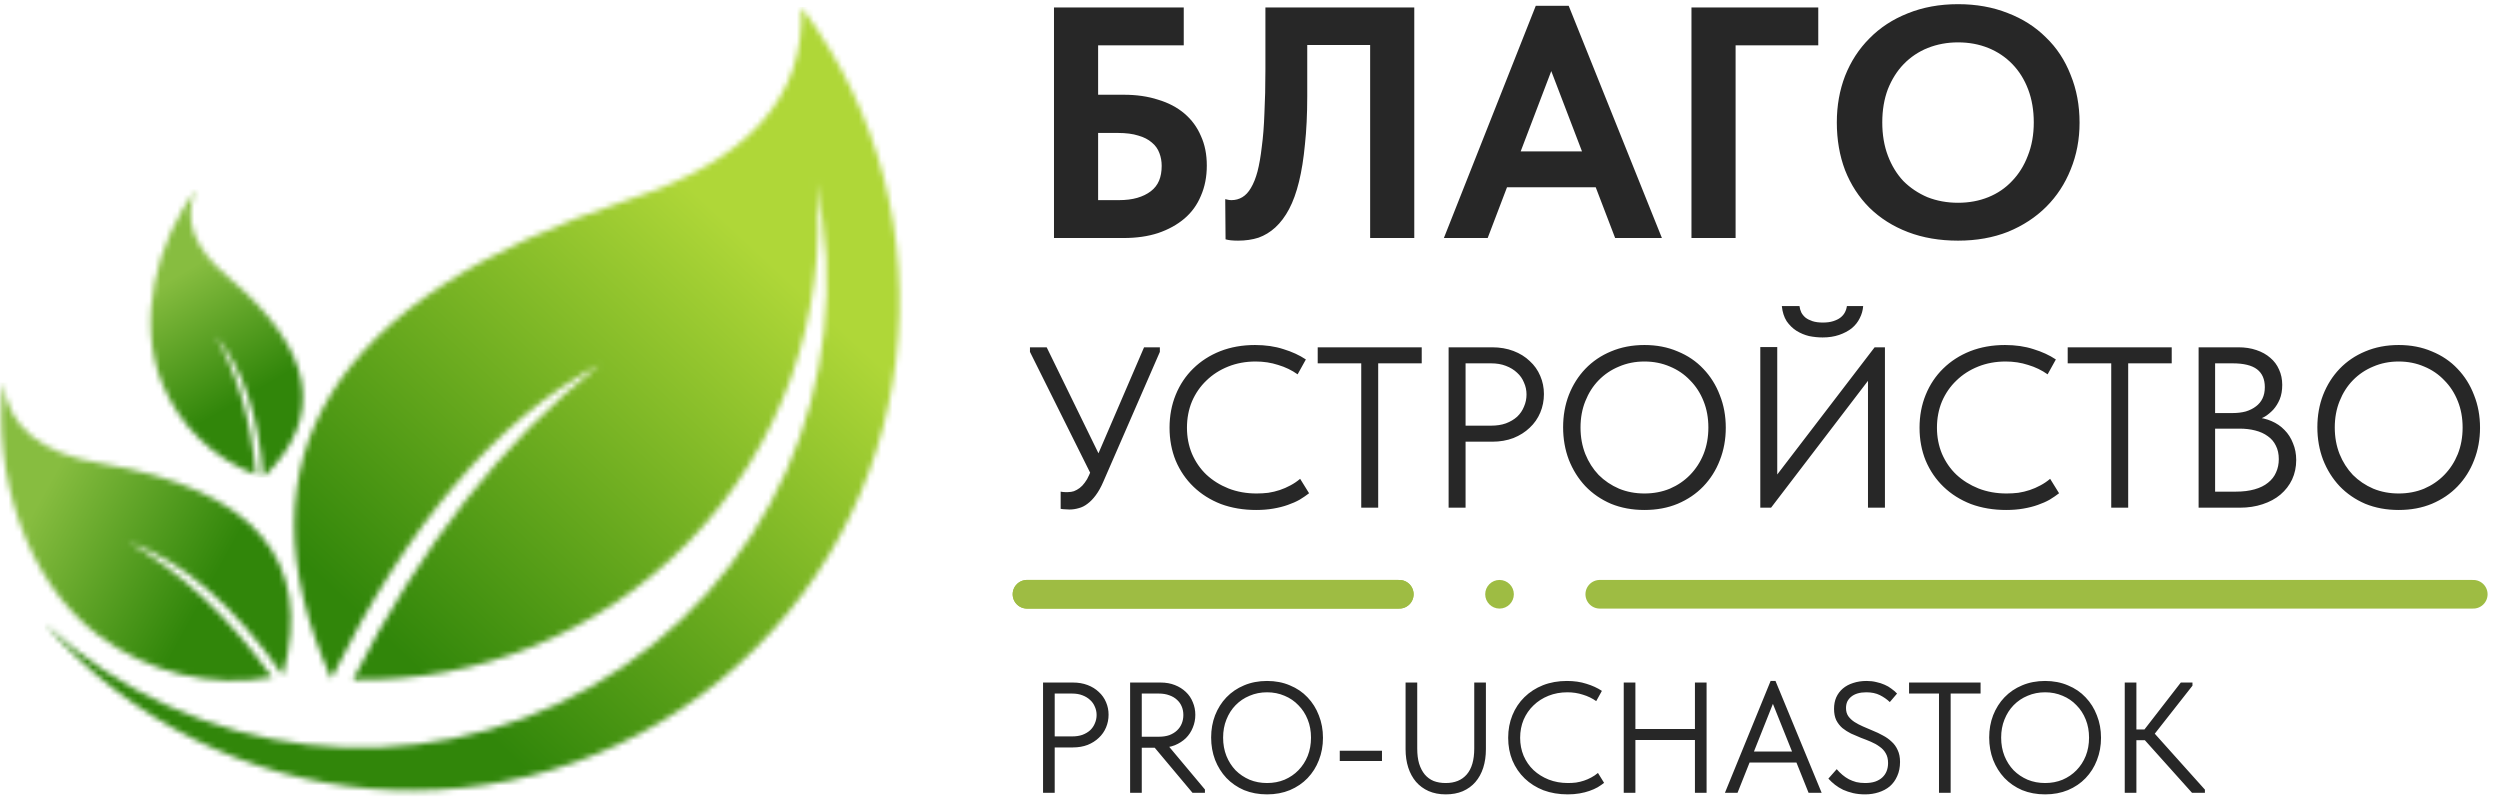 <?xml version="1.0" encoding="UTF-8"?> <svg xmlns="http://www.w3.org/2000/svg" width="444" height="142" viewBox="0 0 444 142" fill="none"><path d="M189.919 90.49C189.648 90.49 189.39 90.477 189.146 90.449C188.929 90.449 188.672 90.422 188.373 90.368V87.316C188.672 87.37 188.929 87.398 189.146 87.398C189.363 87.398 189.54 87.398 189.675 87.398C190.055 87.398 190.408 87.343 190.733 87.235C191.086 87.099 191.425 86.909 191.751 86.665C192.076 86.421 192.374 86.109 192.646 85.729C192.944 85.35 193.202 84.902 193.419 84.386L203.185 61.681H205.992V62.495L195.942 85.567C195.535 86.516 195.087 87.316 194.599 87.967C194.138 88.591 193.649 89.093 193.134 89.473C192.646 89.853 192.13 90.11 191.588 90.246C191.045 90.409 190.489 90.49 189.919 90.49ZM194.192 85.119L182.921 62.495V61.681H185.891L195.453 81.253L194.192 85.119ZM223.092 90.571C220.814 90.571 218.725 90.219 216.826 89.513C214.954 88.781 213.34 87.764 211.984 86.462C210.627 85.16 209.569 83.613 208.81 81.823C208.077 80.032 207.711 78.079 207.711 75.963C207.711 73.847 208.077 71.894 208.81 70.104C209.542 68.314 210.573 66.767 211.902 65.465C213.259 64.136 214.859 63.105 216.704 62.373C218.576 61.64 220.637 61.274 222.889 61.274C224.761 61.274 226.443 61.518 227.935 62.007C229.454 62.468 230.783 63.078 231.922 63.838L230.457 66.483C229.427 65.75 228.274 65.194 226.999 64.814C225.751 64.407 224.422 64.204 223.011 64.204C221.248 64.204 219.62 64.502 218.128 65.099C216.636 65.696 215.348 66.523 214.262 67.581C213.177 68.612 212.323 69.846 211.699 71.284C211.102 72.722 210.804 74.282 210.804 75.963C210.804 77.618 211.102 79.165 211.699 80.602C212.323 82.04 213.177 83.274 214.262 84.305C215.375 85.336 216.677 86.15 218.169 86.746C219.688 87.343 221.356 87.642 223.174 87.642C223.879 87.642 224.571 87.601 225.249 87.52C225.954 87.411 226.632 87.248 227.283 87.031C227.935 86.814 228.558 86.543 229.155 86.218C229.779 85.892 230.362 85.499 230.905 85.037L232.492 87.601C232.004 87.981 231.448 88.361 230.824 88.74C230.2 89.093 229.494 89.405 228.708 89.676C227.948 89.948 227.094 90.165 226.144 90.327C225.222 90.49 224.205 90.571 223.092 90.571ZM241.756 90.165V64.529H234.024V61.681H252.498V64.529H244.767V90.165H241.756ZM265.005 61.681C266.389 61.681 267.65 61.898 268.79 62.332C269.929 62.766 270.892 63.363 271.679 64.122C272.493 64.855 273.117 65.737 273.551 66.767C273.985 67.771 274.202 68.843 274.202 69.982C274.202 71.148 273.985 72.247 273.551 73.278C273.117 74.309 272.493 75.204 271.679 75.963C270.892 76.723 269.929 77.333 268.79 77.794C267.65 78.229 266.389 78.446 265.005 78.446H260.285V90.165H257.274V61.681H265.005ZM264.802 75.597C265.806 75.597 266.687 75.462 267.447 75.19C268.234 74.892 268.898 74.499 269.441 74.01C269.983 73.495 270.39 72.898 270.661 72.22C270.96 71.542 271.109 70.823 271.109 70.063C271.109 69.304 270.96 68.598 270.661 67.947C270.39 67.269 269.983 66.686 269.441 66.198C268.898 65.682 268.234 65.275 267.447 64.977C266.687 64.678 265.806 64.529 264.802 64.529H260.285V75.597H264.802ZM292.054 87.642C293.682 87.642 295.187 87.357 296.571 86.787C297.954 86.19 299.148 85.377 300.152 84.346C301.182 83.288 301.983 82.053 302.552 80.643C303.122 79.205 303.407 77.632 303.407 75.923C303.407 74.214 303.122 72.654 302.552 71.243C301.983 69.806 301.182 68.571 300.152 67.54C299.148 66.483 297.954 65.669 296.571 65.099C295.187 64.502 293.682 64.204 292.054 64.204C290.426 64.204 288.921 64.502 287.537 65.099C286.154 65.669 284.947 66.483 283.916 67.54C282.912 68.571 282.125 69.806 281.556 71.243C280.986 72.654 280.701 74.214 280.701 75.923C280.701 77.632 280.986 79.205 281.556 80.643C282.125 82.053 282.912 83.288 283.916 84.346C284.947 85.377 286.154 86.19 287.537 86.787C288.921 87.357 290.426 87.642 292.054 87.642ZM292.054 90.571C289.884 90.571 287.904 90.205 286.113 89.473C284.35 88.713 282.831 87.669 281.556 86.34C280.308 85.01 279.331 83.451 278.626 81.66C277.948 79.87 277.609 77.944 277.609 75.882C277.609 73.82 277.948 71.908 278.626 70.145C279.331 68.354 280.308 66.808 281.556 65.506C282.831 64.177 284.35 63.146 286.113 62.413C287.904 61.654 289.884 61.274 292.054 61.274C294.224 61.274 296.191 61.654 297.954 62.413C299.745 63.146 301.264 64.177 302.512 65.506C303.787 66.835 304.763 68.395 305.441 70.185C306.147 71.949 306.499 73.875 306.499 75.963C306.499 78.025 306.147 79.951 305.441 81.742C304.763 83.505 303.787 85.051 302.512 86.38C301.264 87.682 299.745 88.713 297.954 89.473C296.191 90.205 294.224 90.571 292.054 90.571ZM312.628 90.165V61.64H315.639V85.363L314.988 85.119L332.933 61.681H334.764V90.165H331.753V65.709L332.851 66.198L314.541 90.165H312.628ZM323.696 59.931C322.909 59.931 322.109 59.85 321.295 59.687C320.508 59.497 319.762 59.185 319.057 58.751C318.379 58.317 317.796 57.748 317.307 57.042C316.846 56.31 316.561 55.415 316.453 54.357H319.586C319.64 54.764 319.749 55.143 319.912 55.496C320.102 55.849 320.359 56.161 320.685 56.432C321.01 56.676 321.417 56.879 321.906 57.042C322.421 57.205 323.031 57.286 323.737 57.286C324.442 57.286 325.052 57.205 325.568 57.042C326.083 56.879 326.504 56.676 326.829 56.432C327.182 56.161 327.453 55.849 327.643 55.496C327.833 55.143 327.955 54.764 328.009 54.357H330.898C330.844 55.116 330.641 55.835 330.288 56.513C329.962 57.191 329.488 57.788 328.864 58.304C328.24 58.792 327.494 59.185 326.626 59.484C325.758 59.782 324.781 59.931 323.696 59.931ZM356.291 90.571C354.013 90.571 351.924 90.219 350.025 89.513C348.153 88.781 346.539 87.764 345.183 86.462C343.826 85.16 342.768 83.613 342.009 81.823C341.276 80.032 340.91 78.079 340.91 75.963C340.91 73.847 341.276 71.894 342.009 70.104C342.741 68.314 343.772 66.767 345.101 65.465C346.458 64.136 348.058 63.105 349.903 62.373C351.775 61.64 353.836 61.274 356.088 61.274C357.96 61.274 359.641 61.518 361.133 62.007C362.653 62.468 363.982 63.078 365.121 63.838L363.656 66.483C362.625 65.75 361.472 65.194 360.198 64.814C358.95 64.407 357.62 64.204 356.21 64.204C354.447 64.204 352.819 64.502 351.327 65.099C349.835 65.696 348.546 66.523 347.461 67.581C346.376 68.612 345.522 69.846 344.898 71.284C344.301 72.722 344.003 74.282 344.003 75.963C344.003 77.618 344.301 79.165 344.898 80.602C345.522 82.04 346.376 83.274 347.461 84.305C348.574 85.336 349.876 86.15 351.368 86.746C352.887 87.343 354.555 87.642 356.373 87.642C357.078 87.642 357.77 87.601 358.448 87.52C359.153 87.411 359.831 87.248 360.482 87.031C361.133 86.814 361.757 86.543 362.354 86.218C362.978 85.892 363.561 85.499 364.104 85.037L365.691 87.601C365.202 87.981 364.646 88.361 364.022 88.74C363.399 89.093 362.693 89.405 361.907 89.676C361.147 89.948 360.292 90.165 359.343 90.327C358.421 90.49 357.403 90.571 356.291 90.571ZM374.955 90.165V64.529H367.223V61.681H385.697V64.529H377.966V90.165H374.955ZM390.473 90.165V61.681H397.553C398.72 61.681 399.778 61.844 400.727 62.169C401.704 62.495 402.531 62.956 403.209 63.553C403.887 64.122 404.403 64.814 404.756 65.628C405.135 66.442 405.325 67.35 405.325 68.354C405.325 69.331 405.176 70.185 404.878 70.918C404.579 71.623 404.199 72.233 403.738 72.749C403.277 73.237 402.789 73.644 402.273 73.97C401.758 74.268 401.27 74.485 400.809 74.621L400.564 74.132C401.595 74.187 402.545 74.404 403.413 74.783C404.308 75.163 405.081 75.692 405.732 76.37C406.383 77.021 406.885 77.808 407.238 78.73C407.617 79.626 407.807 80.616 407.807 81.701C407.807 82.949 407.563 84.102 407.075 85.16C406.587 86.19 405.895 87.086 405 87.845C404.132 88.578 403.074 89.147 401.826 89.554C400.605 89.961 399.262 90.165 397.797 90.165H390.473ZM393.403 88.862L392.304 87.316H397.065C398.34 87.316 399.452 87.18 400.402 86.909C401.378 86.638 402.178 86.245 402.802 85.729C403.453 85.214 403.928 84.603 404.227 83.898C404.552 83.193 404.715 82.406 404.715 81.538C404.715 80.616 404.539 79.816 404.186 79.137C403.86 78.459 403.386 77.903 402.762 77.469C402.138 77.008 401.392 76.669 400.524 76.452C399.683 76.235 398.76 76.126 397.757 76.126H392.874V73.359H396.495C397.363 73.359 398.15 73.264 398.855 73.074C399.561 72.857 400.157 72.559 400.646 72.179C401.161 71.799 401.555 71.325 401.826 70.755C402.097 70.185 402.233 69.521 402.233 68.761C402.233 67.35 401.772 66.293 400.849 65.587C399.927 64.882 398.476 64.529 396.495 64.529H392.304L393.403 62.983V88.862ZM426.008 87.642C427.636 87.642 429.141 87.357 430.525 86.787C431.908 86.19 433.102 85.377 434.105 84.346C435.136 83.288 435.936 82.053 436.506 80.643C437.076 79.205 437.361 77.632 437.361 75.923C437.361 74.214 437.076 72.654 436.506 71.243C435.936 69.806 435.136 68.571 434.105 67.54C433.102 66.483 431.908 65.669 430.525 65.099C429.141 64.502 427.636 64.204 426.008 64.204C424.38 64.204 422.875 64.502 421.491 65.099C420.108 65.669 418.901 66.483 417.87 67.54C416.866 68.571 416.079 69.806 415.51 71.243C414.94 72.654 414.655 74.214 414.655 75.923C414.655 77.632 414.94 79.205 415.51 80.643C416.079 82.053 416.866 83.288 417.87 84.346C418.901 85.377 420.108 86.19 421.491 86.787C422.875 87.357 424.38 87.642 426.008 87.642ZM426.008 90.571C423.838 90.571 421.857 90.205 420.067 89.473C418.304 88.713 416.785 87.669 415.51 86.34C414.262 85.01 413.285 83.451 412.58 81.66C411.902 79.87 411.563 77.944 411.563 75.882C411.563 73.82 411.902 71.908 412.58 70.145C413.285 68.354 414.262 66.808 415.51 65.506C416.785 64.177 418.304 63.146 420.067 62.413C421.857 61.654 423.838 61.274 426.008 61.274C428.178 61.274 430.145 61.654 431.908 62.413C433.698 63.146 435.218 64.177 436.465 65.506C437.74 66.835 438.717 68.395 439.395 70.185C440.1 71.949 440.453 73.875 440.453 75.963C440.453 78.025 440.1 79.951 439.395 81.742C438.717 83.505 437.74 85.051 436.465 86.38C435.218 87.682 433.698 88.713 431.908 89.473C430.145 90.205 428.178 90.571 426.008 90.571Z" fill="#272727"></path><path d="M190.56 121.218C191.511 121.218 192.379 121.367 193.162 121.665C193.945 121.964 194.607 122.374 195.148 122.896C195.708 123.4 196.137 124.006 196.435 124.715C196.733 125.405 196.883 126.141 196.883 126.925C196.883 127.727 196.733 128.482 196.435 129.191C196.137 129.899 195.708 130.515 195.148 131.037C194.607 131.559 193.945 131.979 193.162 132.296C192.379 132.594 191.511 132.744 190.56 132.744H187.315V140.8H185.245V121.218H190.56ZM190.42 130.785C191.111 130.785 191.717 130.692 192.239 130.506C192.78 130.3 193.237 130.03 193.61 129.694C193.983 129.34 194.262 128.93 194.449 128.463C194.654 127.997 194.757 127.503 194.757 126.981C194.757 126.458 194.654 125.974 194.449 125.526C194.262 125.06 193.983 124.659 193.61 124.323C193.237 123.969 192.78 123.689 192.239 123.484C191.717 123.279 191.111 123.176 190.42 123.176H187.315V130.785H190.42ZM211.786 140.8L204.848 132.52L207.086 131.96L213.996 140.213V140.8H211.786ZM206.107 121.218C207.058 121.218 207.907 121.367 208.653 121.665C209.417 121.964 210.07 122.374 210.611 122.896C211.152 123.4 211.562 124.006 211.842 124.715C212.14 125.405 212.289 126.151 212.289 126.953C212.289 127.755 212.14 128.51 211.842 129.219C211.562 129.927 211.152 130.552 210.611 131.093C210.07 131.615 209.417 132.035 208.653 132.352C207.907 132.65 207.058 132.799 206.107 132.799H202.778V140.8H200.708V121.218H206.107ZM205.827 130.841C206.517 130.841 207.133 130.748 207.674 130.561C208.214 130.356 208.671 130.077 209.044 129.722C209.417 129.368 209.697 128.958 209.884 128.491C210.07 128.025 210.163 127.522 210.163 126.981C210.163 126.44 210.07 125.946 209.884 125.498C209.697 125.032 209.417 124.631 209.044 124.295C208.671 123.941 208.214 123.67 207.674 123.484C207.133 123.279 206.517 123.176 205.827 123.176H202.778V130.841H205.827ZM225.029 139.066C226.148 139.066 227.183 138.87 228.134 138.478C229.085 138.068 229.906 137.509 230.596 136.8C231.304 136.073 231.855 135.224 232.246 134.254C232.638 133.266 232.834 132.184 232.834 131.009C232.834 129.834 232.638 128.762 232.246 127.792C231.855 126.803 231.304 125.955 230.596 125.246C229.906 124.519 229.085 123.959 228.134 123.568C227.183 123.157 226.148 122.952 225.029 122.952C223.91 122.952 222.875 123.157 221.924 123.568C220.972 123.959 220.142 124.519 219.434 125.246C218.744 125.955 218.203 126.803 217.811 127.792C217.42 128.762 217.224 129.834 217.224 131.009C217.224 132.184 217.42 133.266 217.811 134.254C218.203 135.224 218.744 136.073 219.434 136.8C220.142 137.509 220.972 138.068 221.924 138.478C222.875 138.87 223.91 139.066 225.029 139.066ZM225.029 141.08C223.537 141.08 222.175 140.828 220.944 140.325C219.732 139.803 218.688 139.084 217.811 138.171C216.953 137.257 216.282 136.184 215.797 134.954C215.331 133.723 215.098 132.398 215.098 130.981C215.098 129.564 215.331 128.249 215.797 127.037C216.282 125.806 216.953 124.743 217.811 123.847C218.688 122.934 219.732 122.225 220.944 121.721C222.175 121.199 223.537 120.938 225.029 120.938C226.521 120.938 227.873 121.199 229.085 121.721C230.316 122.225 231.36 122.934 232.218 123.847C233.095 124.761 233.766 125.834 234.233 127.065C234.717 128.277 234.96 129.601 234.96 131.037C234.96 132.454 234.717 133.779 234.233 135.009C233.766 136.222 233.095 137.285 232.218 138.199C231.36 139.094 230.316 139.803 229.085 140.325C227.873 140.828 226.521 141.08 225.029 141.08ZM245.44 133.331V135.149H237.942V133.331H245.44ZM256.764 141.08C255.626 141.08 254.61 140.884 253.714 140.493C252.838 140.101 252.092 139.551 251.476 138.842C250.88 138.133 250.423 137.294 250.106 136.324C249.789 135.336 249.63 134.245 249.63 133.051V121.218H251.7V132.939C251.7 133.965 251.812 134.86 252.036 135.625C252.278 136.39 252.614 137.033 253.043 137.555C253.472 138.059 253.994 138.441 254.61 138.702C255.244 138.945 255.962 139.066 256.764 139.066C258.368 139.066 259.608 138.562 260.484 137.555C261.38 136.529 261.827 134.991 261.827 132.939V121.218H263.897V133.051C263.897 134.263 263.739 135.364 263.422 136.352C263.105 137.341 262.638 138.189 262.023 138.898C261.426 139.588 260.68 140.129 259.785 140.521C258.908 140.894 257.901 141.08 256.764 141.08ZM278.426 141.08C276.859 141.08 275.423 140.838 274.118 140.353C272.831 139.849 271.721 139.15 270.789 138.255C269.856 137.359 269.129 136.296 268.606 135.065C268.103 133.835 267.851 132.492 267.851 131.037C267.851 129.582 268.103 128.24 268.606 127.009C269.11 125.778 269.819 124.715 270.733 123.82C271.665 122.906 272.765 122.197 274.034 121.693C275.32 121.19 276.738 120.938 278.286 120.938C279.573 120.938 280.729 121.106 281.755 121.442C282.799 121.759 283.713 122.178 284.496 122.701L283.489 124.519C282.78 124.015 281.988 123.633 281.111 123.372C280.253 123.092 279.34 122.952 278.37 122.952C277.157 122.952 276.038 123.157 275.013 123.568C273.987 123.978 273.101 124.547 272.355 125.274C271.609 125.983 271.022 126.831 270.593 127.82C270.182 128.808 269.977 129.881 269.977 131.037C269.977 132.175 270.182 133.238 270.593 134.226C271.022 135.215 271.609 136.063 272.355 136.772C273.12 137.481 274.015 138.04 275.041 138.45C276.085 138.861 277.232 139.066 278.482 139.066C278.967 139.066 279.442 139.038 279.908 138.982C280.393 138.907 280.86 138.795 281.307 138.646C281.755 138.497 282.184 138.311 282.594 138.087C283.023 137.863 283.424 137.592 283.797 137.275L284.888 139.038C284.552 139.299 284.17 139.56 283.741 139.821C283.312 140.064 282.827 140.278 282.286 140.465C281.764 140.651 281.177 140.8 280.524 140.912C279.89 141.024 279.19 141.08 278.426 141.08ZM302.055 129.47V131.429H289.41V129.47H302.055ZM290.446 121.218V140.8H288.375V121.218H290.446ZM301.02 140.8V121.218H303.09V140.8H301.02ZM306.348 140.8L314.461 120.938H315.328L323.525 140.8H321.203L314.293 123.568H315.44L308.586 140.8H306.348ZM310.153 135.429V133.471H319.553V135.429H310.153ZM331.237 141.08C330.472 141.08 329.764 141.005 329.111 140.856C328.477 140.707 327.889 140.511 327.348 140.269C326.808 140.008 326.323 139.709 325.894 139.374C325.465 139.038 325.073 138.674 324.719 138.283L326.201 136.604C326.518 136.977 326.854 137.313 327.209 137.611C327.563 137.91 327.945 138.171 328.356 138.394C328.766 138.6 329.204 138.767 329.67 138.898C330.155 139.01 330.677 139.066 331.237 139.066C331.927 139.066 332.524 138.982 333.027 138.814C333.55 138.628 333.978 138.376 334.314 138.059C334.65 137.742 334.902 137.369 335.069 136.94C335.237 136.511 335.321 136.035 335.321 135.513C335.321 134.823 335.181 134.245 334.902 133.779C334.641 133.312 334.277 132.921 333.811 132.604C333.363 132.268 332.85 131.979 332.272 131.736C331.712 131.494 331.125 131.261 330.51 131.037C329.913 130.795 329.325 130.543 328.747 130.282C328.188 130.002 327.675 129.676 327.209 129.303C326.761 128.911 326.397 128.445 326.118 127.904C325.856 127.344 325.726 126.673 325.726 125.89C325.726 125.125 325.856 124.444 326.118 123.847C326.397 123.232 326.789 122.71 327.292 122.281C327.796 121.852 328.402 121.526 329.111 121.302C329.838 121.059 330.64 120.938 331.517 120.938C332.132 120.938 332.701 121.003 333.223 121.134C333.764 121.246 334.258 121.404 334.706 121.609C335.153 121.796 335.554 122.029 335.909 122.309C336.282 122.57 336.617 122.859 336.916 123.176L335.629 124.687C335.125 124.202 334.538 123.792 333.867 123.456C333.195 123.12 332.393 122.952 331.461 122.952C330.883 122.952 330.37 123.018 329.922 123.148C329.475 123.279 329.092 123.474 328.775 123.736C328.477 123.978 328.244 124.267 328.076 124.603C327.927 124.939 327.852 125.321 327.852 125.75C327.852 126.309 327.983 126.785 328.244 127.176C328.523 127.568 328.887 127.913 329.335 128.212C329.801 128.51 330.314 128.78 330.873 129.023C331.451 129.265 332.039 129.517 332.636 129.778C333.251 130.021 333.839 130.3 334.398 130.617C334.976 130.916 335.489 131.279 335.937 131.708C336.403 132.119 336.767 132.622 337.028 133.219C337.307 133.797 337.447 134.497 337.447 135.317C337.447 136.268 337.28 137.108 336.944 137.835C336.627 138.562 336.188 139.168 335.629 139.653C335.069 140.12 334.407 140.474 333.643 140.716C332.897 140.959 332.095 141.08 331.237 141.08ZM344.365 140.8V123.176H339.05V121.218H351.751V123.176H346.436V140.8H344.365ZM363.21 139.066C364.329 139.066 365.364 138.87 366.315 138.478C367.266 138.068 368.087 137.509 368.777 136.8C369.485 136.073 370.036 135.224 370.427 134.254C370.819 133.266 371.015 132.184 371.015 131.009C371.015 129.834 370.819 128.762 370.427 127.792C370.036 126.803 369.485 125.955 368.777 125.246C368.087 124.519 367.266 123.959 366.315 123.568C365.364 123.157 364.329 122.952 363.21 122.952C362.091 122.952 361.056 123.157 360.104 123.568C359.153 123.959 358.323 124.519 357.615 125.246C356.925 125.955 356.384 126.803 355.992 127.792C355.6 128.762 355.405 129.834 355.405 131.009C355.405 132.184 355.6 133.266 355.992 134.254C356.384 135.224 356.925 136.073 357.615 136.8C358.323 137.509 359.153 138.068 360.104 138.478C361.056 138.87 362.091 139.066 363.21 139.066ZM363.21 141.08C361.718 141.08 360.356 140.828 359.125 140.325C357.913 139.803 356.869 139.084 355.992 138.171C355.134 137.257 354.463 136.184 353.978 134.954C353.512 133.723 353.279 132.398 353.279 130.981C353.279 129.564 353.512 128.249 353.978 127.037C354.463 125.806 355.134 124.743 355.992 123.847C356.869 122.934 357.913 122.225 359.125 121.721C360.356 121.199 361.718 120.938 363.21 120.938C364.702 120.938 366.054 121.199 367.266 121.721C368.497 122.225 369.541 122.934 370.399 123.847C371.276 124.761 371.947 125.834 372.413 127.065C372.898 128.277 373.141 129.601 373.141 131.037C373.141 132.454 372.898 133.779 372.413 135.009C371.947 136.222 371.276 137.285 370.399 138.199C369.541 139.094 368.497 139.803 367.266 140.325C366.054 140.828 364.702 141.08 363.21 141.08ZM389.3 140.8L380.096 130.533L387.313 121.218H389.383V121.777L381.914 131.289V129.442L391.593 140.241V140.8H389.3ZM378.277 131.457V129.554H381.746V131.457H378.277ZM379.424 121.218V140.8H377.354V121.218H379.424Z" fill="#272727"></path><path d="M187.188 42.271V1.326H210.234V8.053H195.026V16.826H199.589C201.85 16.826 203.878 17.119 205.672 17.704C207.505 18.25 209.064 19.069 210.351 20.161C211.638 21.253 212.613 22.578 213.276 24.138C213.978 25.659 214.329 27.414 214.329 29.402C214.329 31.391 213.978 33.185 213.276 34.784C212.613 36.383 211.638 37.728 210.351 38.82C209.064 39.912 207.505 40.77 205.672 41.394C203.878 41.978 201.85 42.271 199.589 42.271H187.188ZM198.711 35.544C199.959 35.544 201.051 35.408 201.987 35.135C202.923 34.862 203.722 34.472 204.385 33.965C205.048 33.458 205.535 32.834 205.847 32.093C206.159 31.352 206.315 30.475 206.315 29.461C206.315 28.642 206.179 27.882 205.906 27.18C205.633 26.439 205.184 25.815 204.561 25.308C203.937 24.762 203.137 24.353 202.162 24.08C201.187 23.768 199.979 23.612 198.536 23.612H195.026V35.544H198.711ZM219.882 42.739C219.414 42.739 218.985 42.719 218.595 42.68C218.244 42.642 217.932 42.583 217.659 42.505L217.601 35.369C217.757 35.408 217.932 35.447 218.127 35.486C218.322 35.525 218.517 35.544 218.712 35.544C219.414 35.544 220.058 35.369 220.642 35.018C221.227 34.667 221.734 34.121 222.163 33.38C222.631 32.6 223.021 31.625 223.333 30.455C223.645 29.247 223.899 27.784 224.094 26.068C224.328 24.353 224.484 22.364 224.561 20.102C224.678 17.84 224.737 15.267 224.737 12.381V1.326H251.176V42.271H243.338V7.994H232.166V17.061C232.166 20.297 232.029 23.163 231.756 25.659C231.522 28.155 231.171 30.358 230.703 32.269C230.235 34.179 229.65 35.798 228.948 37.124C228.247 38.449 227.428 39.541 226.492 40.399C225.595 41.218 224.6 41.822 223.509 42.212C222.417 42.563 221.208 42.739 219.882 42.739ZM256.433 42.271L272.752 1.033H278.602L295.155 42.271H286.849L274.449 9.866H276.555L264.212 42.271H256.433ZM266.026 33.263V26.887H285.095V33.263H266.026ZM300.404 42.271V1.326H322.924V8.053H308.242V42.271H300.404ZM347.746 36.012C349.695 36.012 351.489 35.681 353.127 35.018C354.765 34.355 356.169 33.4 357.338 32.152C358.547 30.904 359.483 29.402 360.146 27.648C360.848 25.893 361.199 23.924 361.199 21.74C361.199 19.595 360.868 17.645 360.205 15.891C359.542 14.136 358.606 12.634 357.397 11.387C356.188 10.139 354.765 9.183 353.127 8.521C351.489 7.858 349.695 7.526 347.746 7.526C345.835 7.526 344.041 7.858 342.364 8.521C340.726 9.183 339.303 10.139 338.094 11.387C336.924 12.595 335.988 14.077 335.287 15.832C334.624 17.587 334.292 19.556 334.292 21.74C334.292 23.924 334.624 25.893 335.287 27.648C335.949 29.402 336.866 30.904 338.036 32.152C339.245 33.361 340.668 34.316 342.306 35.018C343.983 35.681 345.796 36.012 347.746 36.012ZM347.746 42.739C344.47 42.739 341.506 42.232 338.855 41.218C336.203 40.204 333.922 38.761 332.011 36.89C330.139 35.018 328.696 32.795 327.682 30.221C326.708 27.648 326.22 24.821 326.22 21.74C326.22 18.776 326.708 16.027 327.682 13.492C328.696 10.919 330.139 8.696 332.011 6.824C333.883 4.913 336.144 3.432 338.796 2.379C341.487 1.287 344.47 0.741 347.746 0.741C350.982 0.741 353.926 1.267 356.578 2.32C359.23 3.334 361.491 4.777 363.363 6.649C365.274 8.482 366.736 10.704 367.75 13.317C368.803 15.891 369.33 18.718 369.33 21.798C369.33 24.762 368.803 27.531 367.75 30.104C366.736 32.639 365.294 34.842 363.422 36.714C361.55 38.586 359.288 40.068 356.637 41.16C353.985 42.212 351.021 42.739 347.746 42.739Z" fill="#272727"></path><path d="M182.392 105.541H248.514" stroke="#9EBC43" stroke-width="5.086" stroke-linecap="round"></path><path d="M182.392 105.541H248.514" stroke="#9EBC43" stroke-width="5.086" stroke-linecap="round"></path><path d="M284.119 105.541H439.252" stroke="#9EBC43" stroke-width="5.086" stroke-linecap="round"></path><circle cx="266.316" cy="105.541" r="2.543" fill="#9EBC43"></circle><mask id="mask0_8_508" style="mask-type:luminance" maskUnits="userSpaceOnUse" x="7" y="1" width="153" height="140"><path d="M106.491 64.764C89.277 78.373 74.675 97.023 62.685 120.712C84.951 121.162 106.489 112.393 122.154 96.37C138.723 79.423 147.061 56.058 144.977 32.424C152.575 67.784 136.428 103.999 105.076 121.915C73.724 139.832 34.402 135.314 7.909 110.752C38.623 145.898 91.579 150.394 127.755 120.926C163.932 91.457 170.364 38.587 142.313 1.271C143.031 17.17 132.866 28.542 111.821 35.391C58.942 52.877 41.279 81.261 58.829 120.543C72.394 93.039 88.281 74.446 106.492 64.764" fill="white"></path></mask><g mask="url(#mask0_8_508)"><path d="M170.364 1.271L7.909 1.271V150.394H170.364V1.271Z" fill="url(#paint0_linear_8_508)"></path></g><mask id="mask1_8_508" style="mask-type:luminance" maskUnits="userSpaceOnUse" x="0" y="67" width="52" height="54"><path d="M0.564 67.941C1.398 75.756 7.209 80.547 17.994 82.315C45.113 86.892 55.852 99.427 50.213 119.918C41.539 107.506 32.398 99.618 22.785 96.255C32.203 101.61 40.722 109.621 48.342 120.289C37.505 122.176 26.336 119.508 17.495 112.858C4.323 102.953 -1.23 83.912 0.564 67.941Z" fill="white"></path></mask><g mask="url(#mask1_8_508)"><path d="M55.852 67.941H-1.23V122.176H55.852V67.941Z" fill="url(#paint1_linear_8_508)"></path></g><mask id="mask2_8_508" style="mask-type:luminance" maskUnits="userSpaceOnUse" x="26" y="33" width="28" height="52"><path d="M34.833 33.61C32.459 38.836 34.335 44.013 40.46 49.143C55.815 62.126 57.917 74.009 46.768 84.793C45.919 73.757 43.096 65.391 38.301 59.694C42.236 66.571 44.621 74.783 45.454 84.33C37.94 81.478 31.907 75.638 28.814 68.162C24.207 57.025 27.779 42.983 34.832 33.609" fill="white"></path></mask><g mask="url(#mask2_8_508)"><path d="M57.917 33.61L24.208 33.61V84.793H57.917V33.61Z" fill="url(#paint2_linear_8_508)"></path></g><defs><linearGradient id="paint0_linear_8_508" x1="60.76" y1="106.34" x2="126.042" y2="36.465" gradientUnits="userSpaceOnUse"><stop stop-color="#31860A"></stop><stop offset="1" stop-color="#AFD738"></stop></linearGradient><linearGradient id="paint1_linear_8_508" x1="38.771" y1="101.415" x2="9.133" y2="85.048" gradientUnits="userSpaceOnUse"><stop stop-color="#31860A"></stop><stop offset="1" stop-color="#87BD40"></stop></linearGradient><linearGradient id="paint2_linear_8_508" x1="46.667" y1="68.763" x2="34.103" y2="47.424" gradientUnits="userSpaceOnUse"><stop stop-color="#31860A"></stop><stop offset="1" stop-color="#87BD40"></stop></linearGradient></defs></svg> 